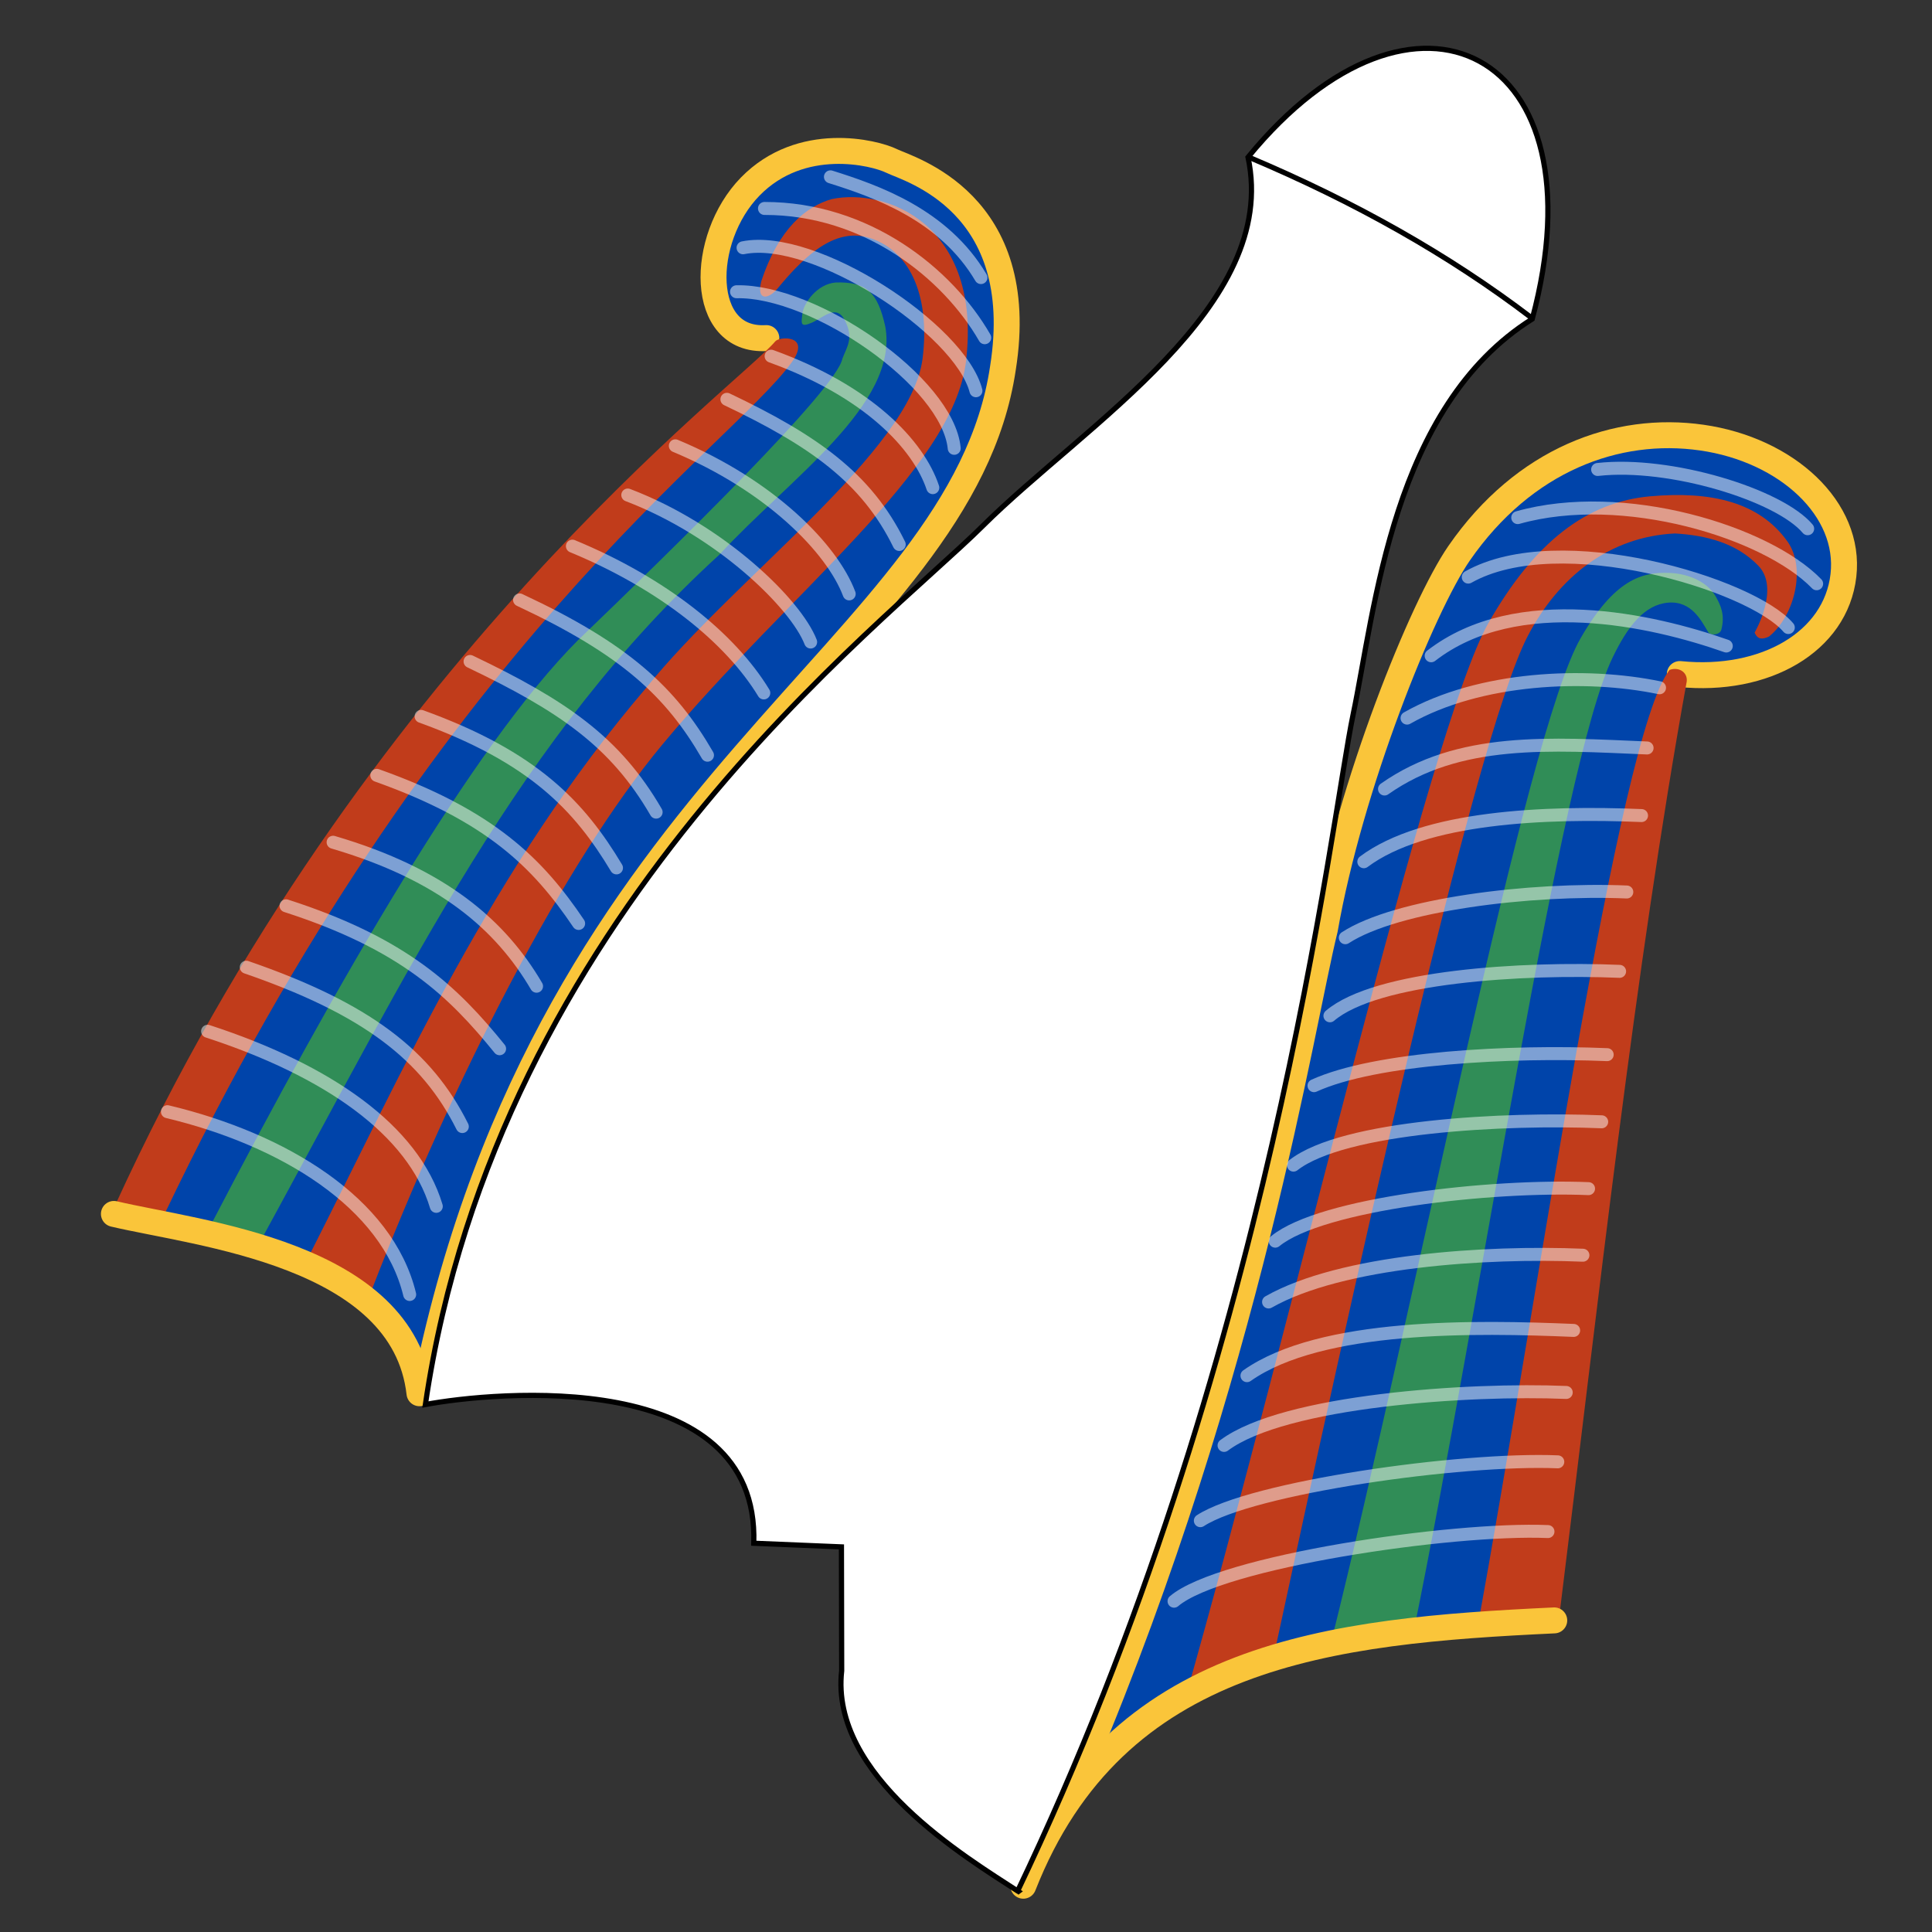 <?xml version="1.0" encoding="UTF-8" standalone="no"?>
<!-- Created with Inkscape (http://www.inkscape.org/) -->
<svg
   xmlns:dc="http://purl.org/dc/elements/1.1/"
   xmlns:cc="http://web.resource.org/cc/"
   xmlns:rdf="http://www.w3.org/1999/02/22-rdf-syntax-ns#"
   xmlns:svg="http://www.w3.org/2000/svg"
   xmlns="http://www.w3.org/2000/svg"
   xmlns:sodipodi="http://sodipodi.sourceforge.net/DTD/sodipodi-0.dtd"
   xmlns:inkscape="http://www.inkscape.org/namespaces/inkscape"
   width="175"
   height="175"
   id="svg2"
   sodipodi:version="0.32"
   inkscape:version="0.45.1"
   sodipodi:docbase="C:\Documents and Settings\Jeff\Desktop\Inkscape\Kmt diagrams\Accessories"
   sodipodi:docname="Atef crown.svg"
   inkscape:output_extension="org.inkscape.output.svg.inkscape"
   version="1.0">
  <rect width="100%" height="100%" fill="#333333" stroke="none"/>
  <defs
     id="defs4">
    <linearGradient
       id="linearGradient10994">
      <stop
         style="stop-color:#c13c1b;stop-opacity:1;"
         offset="0"
         id="stop10996" />
      <stop
         id="stop11002"
         offset="0.839"
         style="stop-color:#c13c1b;stop-opacity:0.498;" />
      <stop
         style="stop-color:#c13c1b;stop-opacity:0;"
         offset="1"
         id="stop10998" />
    </linearGradient>
  </defs>
  <sodipodi:namedview
     id="base"
     pagecolor="#ffffff"
     bordercolor="#666666"
     borderopacity="1.0"
     gridtolerance="10000"
     guidetolerance="30.4"
     objecttolerance="10"
     inkscape:pageopacity="0.0"
     inkscape:pageshadow="2"
     inkscape:zoom="1.8101934"
     inkscape:cx="50.781248"
     inkscape:cy="69.576844"
     inkscape:document-units="px"
     inkscape:current-layer="layer1"
     inkscape:window-width="1024"
     inkscape:window-height="712"
     inkscape:window-x="1020"
     inkscape:window-y="-4"
     showborder="true"
     inkscape:showpageshadow="true"
     showguides="true"
     inkscape:guide-bbox="true"
     inkscape:guide-points="true"
     width="175px"
     height="175px" />
  <g
     inkscape:label="Layer 1"
     inkscape:groupmode="layer"
     id="layer1"
     transform="translate(-278.54,-148.764)">
    <g
       id="g3041"
       transform="matrix(0.235,0,0,0.235,593.551,429.942)">
      <g
         transform="translate(-39.164,0)"
         id="g2995">
        <path
           sodipodi:nodetypes="cccccsscc"
           style="fill:#0044aa;fill-rule:evenodd;stroke:none;stroke-width:2;stroke-linecap:butt;stroke-linejoin:miter;stroke-miterlimit:4;stroke-opacity:1"
           d="M -1138.545,-675.112 C -1141.84,-671.982 -1138.53,-662.599 -1137.684,-657.118 C -1143.778,-711.016 -1219.535,-721.659 -1252.021,-729.331 C -1143.276,-967.615 -1017.54,-1015.676 -1001.122,-1057.918 C -999.571,-1068.845 -1000.202,-1065.301 -1003.464,-1066.904 C -1029.612,-1065.354 -1029.333,-1105.18 -1009.67,-1125.309 C -990.008,-1145.437 -961.727,-1138.415 -955.214,-1135.201 C -948.702,-1131.986 -902.081,-1119.403 -912.268,-1055.33 C -927.345,-961.649 -1066.495,-907.523 -1138.545,-675.112 z "
           id="path8185" />
        <g
           id="g2987">
          <path
             sodipodi:nodetypes="czzcc"
             id="path8191"
             d="M -1005.929,-1066.19 C -1032.077,-1064.64 -1031.798,-1104.466 -1012.136,-1124.595 C -992.473,-1144.724 -964.192,-1137.701 -957.68,-1134.487 C -951.167,-1131.273 -904.546,-1118.689 -914.733,-1054.616 C -930.923,-945.79 -1088.758,-897.178 -1136.944,-663.745"
             style="fill:none;fill-rule:evenodd;stroke:#fac53a;stroke-width:10;stroke-linecap:round;stroke-linejoin:round;stroke-miterlimit:4;stroke-dasharray:none;stroke-opacity:1" />
          <g
             transform="translate(-213.536,-1.01)"
             id="g2979">
            <path
               style="fill:#c13c1b;fill-opacity:1;fill-rule:evenodd;stroke:none;stroke-width:1px;stroke-linecap:butt;stroke-linejoin:miter;stroke-opacity:1"
               d="M -788.276,-1084.027 C -791.696,-1080.106 -796.241,-1079.468 -794.343,-1087.046 C -787.543,-1107.705 -776.878,-1115.96 -767.219,-1118.746 C -746.346,-1123.18 -709.17,-1108.986 -715.428,-1056.246 C -720.402,-1014.336 -783.879,-966.959 -832.468,-908.511 C -870.415,-862.864 -913.304,-778.956 -944.5,-698.284 L -968.382,-711.964 C -932.3,-783.104 -897.944,-860.95 -838.78,-930.282 C -804.59,-972.857 -736.593,-1021.711 -732.159,-1057.37 C -729.325,-1080.17 -736.198,-1098.278 -752.122,-1103.637 C -765.224,-1108.045 -776.805,-1098.036 -788.276,-1084.027 z "
               id="path8187"
               sodipodi:nodetypes="cccsscccssc" />
            <path
               style="fill:#308d57;fill-opacity:1;fill-rule:evenodd;stroke:none;stroke-width:1px;stroke-linecap:butt;stroke-linejoin:miter;stroke-opacity:1"
               d="M -774.908,-1071.096 C -779.435,-1069.131 -778.925,-1070.878 -778.487,-1074.66 C -778.048,-1078.443 -773.025,-1086.035 -765.582,-1086.615 C -753.899,-1086.913 -749.525,-1083.042 -746.548,-1069.653 C -741.098,-1039.679 -783.613,-1010.905 -810.444,-981.739 C -887.141,-911.786 -929.313,-823.303 -986.977,-717.832 L -1006.52,-723.31 C -957.921,-816.803 -905.368,-908.198 -865.092,-948.63 C -828.639,-983.674 -765.354,-1045.488 -763.095,-1057.191 C -761.546,-1061.475 -758.52,-1065.024 -762.052,-1071.836 C -765.349,-1078.607 -770.381,-1073.061 -774.908,-1071.096 z "
               id="path8189"
               sodipodi:nodetypes="ccccccccccc" />
            <path
               style="fill:#c13c1b;fill-opacity:1;fill-rule:evenodd;stroke:none;stroke-width:1px;stroke-linecap:butt;stroke-linejoin:miter;stroke-opacity:1"
               d="M -1043.482,-730.737 C -947.837,-940.325 -802.525,-1047.618 -788.943,-1063.924 C -787.305,-1065.891 -774.924,-1066.455 -782.623,-1055.821 C -806.411,-1022.967 -919.393,-947.476 -1024.61,-727.015"
               id="path8193"
               sodipodi:nodetypes="cssc" />
          </g>
          <path
             sodipodi:nodetypes="cc"
             id="path8205"
             d="M -1139.624,-659.482 C -1145.718,-713.38 -1224.969,-720.945 -1257.406,-728.604"
             style="fill:none;fill-rule:evenodd;stroke:#fac53a;stroke-width:10;stroke-linecap:round;stroke-linejoin:round;stroke-miterlimit:4;stroke-dasharray:none;stroke-opacity:1" />
        </g>
        <g
           id="g2940"
           transform="translate(-216.306,1.703)">
          <path
             style="fill:none;fill-rule:evenodd;stroke:#ffffff;stroke-width:5;stroke-linecap:round;stroke-linejoin:round;stroke-miterlimit:4;stroke-dasharray:none;stroke-opacity:0.49"
             d="M -706.899,-1091.215 C -721.217,-1115.388 -747.084,-1124.444 -764.915,-1130.047"
             id="path8275"
             sodipodi:nodetypes="cc" />
          <path
             style="fill:none;fill-rule:evenodd;stroke:#ffffff;stroke-width:5;stroke-linecap:round;stroke-linejoin:round;stroke-miterlimit:4;stroke-dasharray:none;stroke-opacity:0.49"
             d="M -927.095,-699.249 C -935.653,-734.678 -975.903,-759.068 -1020.471,-769.711"
             id="path8245"
             sodipodi:nodetypes="cc" />
          <path
             sodipodi:nodetypes="cc"
             id="path8247"
             d="M -916.836,-733.228 C -925.684,-762.712 -958.727,-785.626 -1004.984,-800.711"
             style="fill:none;fill-rule:evenodd;stroke:#ffffff;stroke-width:5;stroke-linecap:round;stroke-linejoin:round;stroke-miterlimit:4;stroke-dasharray:none;stroke-opacity:0.49" />
          <path
             style="fill:none;fill-rule:evenodd;stroke:#ffffff;stroke-width:5;stroke-linecap:round;stroke-linejoin:round;stroke-miterlimit:4;stroke-dasharray:none;stroke-opacity:0.49"
             d="M -906.801,-763.978 C -920.495,-791.388 -943.534,-809.346 -990.076,-825.404"
             id="path8249"
             sodipodi:nodetypes="cc" />
          <path
             sodipodi:nodetypes="cc"
             id="path8251"
             d="M -892.431,-793.973 C -910.214,-815.874 -929.131,-834.379 -974.757,-849.077"
             style="fill:none;fill-rule:evenodd;stroke:#ffffff;stroke-width:5;stroke-linecap:round;stroke-linejoin:round;stroke-miterlimit:4;stroke-dasharray:none;stroke-opacity:0.49" />
          <path
             style="fill:none;fill-rule:evenodd;stroke:#ffffff;stroke-width:5;stroke-linecap:round;stroke-linejoin:round;stroke-miterlimit:4;stroke-dasharray:none;stroke-opacity:0.49"
             d="M -878.192,-818.071 C -891.946,-841.521 -914.235,-861.13 -956.609,-873.567"
             id="path8253"
             sodipodi:nodetypes="cc" />
          <path
             sodipodi:nodetypes="cc"
             id="path8255"
             d="M -861.97,-842.261 C -877.624,-865.468 -895.891,-883.74 -939.769,-899.36"
             style="fill:none;fill-rule:evenodd;stroke:#ffffff;stroke-width:5;stroke-linecap:round;stroke-linejoin:round;stroke-miterlimit:4;stroke-dasharray:none;stroke-opacity:0.49" />
          <path
             style="fill:none;fill-rule:evenodd;stroke:#ffffff;stroke-width:5;stroke-linecap:round;stroke-linejoin:round;stroke-miterlimit:4;stroke-dasharray:none;stroke-opacity:0.49"
             d="M -847.38,-863.677 C -861.616,-887.435 -879.295,-906.384 -922.694,-922.078"
             id="path8257"
             sodipodi:nodetypes="cc" />
          <path
             sodipodi:nodetypes="cc"
             id="path8259"
             d="M -832.099,-885.168 C -847.832,-912.31 -868.107,-926.177 -903.819,-943.247"
             style="fill:none;fill-rule:evenodd;stroke:#ffffff;stroke-width:5;stroke-linecap:round;stroke-linejoin:round;stroke-miterlimit:4;stroke-dasharray:none;stroke-opacity:0.49" />
          <path
             style="fill:none;fill-rule:evenodd;stroke:#ffffff;stroke-width:5;stroke-linecap:round;stroke-linejoin:round;stroke-miterlimit:4;stroke-dasharray:none;stroke-opacity:0.49"
             d="M -812.307,-907.115 C -826.48,-931.587 -844.104,-947.981 -884.74,-966.972"
             id="path8261"
             sodipodi:nodetypes="cc" />
          <path
             sodipodi:nodetypes="cc"
             id="path8263"
             d="M -790.6,-931.116 C -803.474,-952.295 -829.519,-973.293 -864.374,-987.696"
             style="fill:none;fill-rule:evenodd;stroke:#ffffff;stroke-width:5;stroke-linecap:round;stroke-linejoin:round;stroke-miterlimit:4;stroke-dasharray:none;stroke-opacity:0.49" />
          <path
             style="fill:none;fill-rule:evenodd;stroke:#ffffff;stroke-width:5;stroke-linecap:round;stroke-linejoin:round;stroke-miterlimit:4;stroke-dasharray:none;stroke-opacity:0.49"
             d="M -772.543,-950.739 C -778.247,-965.414 -807.125,-993.718 -843.027,-1007.402"
             id="path8265"
             sodipodi:nodetypes="cc" />
          <path
             sodipodi:nodetypes="cc"
             id="path8267"
             d="M -757.682,-969.289 C -764.237,-986.725 -788.074,-1011.1 -824.7,-1026.367"
             style="fill:none;fill-rule:evenodd;stroke:#ffffff;stroke-width:5;stroke-linecap:round;stroke-linejoin:round;stroke-miterlimit:4;stroke-dasharray:none;stroke-opacity:0.49" />
          <path
             style="fill:none;fill-rule:evenodd;stroke:#ffffff;stroke-width:5;stroke-linecap:round;stroke-linejoin:round;stroke-miterlimit:4;stroke-dasharray:none;stroke-opacity:0.49"
             d="M -738.4,-988.344 C -751.056,-1014.196 -771.745,-1028.558 -804.822,-1044.295"
             id="path8269"
             sodipodi:nodetypes="cc" />
          <path
             sodipodi:nodetypes="cc"
             id="path8271"
             d="M -717.202,-1025.402 C -719.657,-1050.949 -771.191,-1086.421 -801.113,-1085.752"
             style="fill:none;fill-rule:evenodd;stroke:#ffffff;stroke-width:5;stroke-linecap:round;stroke-linejoin:round;stroke-miterlimit:4;stroke-dasharray:none;stroke-opacity:0.49" />
          <path
             style="fill:none;fill-rule:evenodd;stroke:#ffffff;stroke-width:5;stroke-linecap:round;stroke-linejoin:round;stroke-miterlimit:4;stroke-dasharray:none;stroke-opacity:0.49"
             d="M -705.44,-1068.03 C -719.766,-1092.927 -751.06,-1117.913 -790.342,-1117.858"
             id="path8273"
             sodipodi:nodetypes="cc" />
          <path
             style="fill:none;fill-rule:evenodd;stroke:#ffffff;stroke-width:5;stroke-linecap:round;stroke-linejoin:round;stroke-miterlimit:4;stroke-dasharray:none;stroke-opacity:0.49"
             d="M -725.458,-1010.242 C -730.955,-1026.728 -750.326,-1047.4 -787.778,-1060.921"
             id="path8277"
             sodipodi:nodetypes="cc" />
          <path
             sodipodi:nodetypes="cc"
             id="path8279"
             d="M -708.827,-1047.594 C -715.053,-1071.406 -771.175,-1108.267 -798.598,-1102.698"
             style="fill:none;fill-rule:evenodd;stroke:#ffffff;stroke-width:5;stroke-linecap:round;stroke-linejoin:round;stroke-miterlimit:4;stroke-dasharray:none;stroke-opacity:0.49" />
        </g>
      </g>
      <g
         id="g3031">
        <g
           id="g3027">
          <path
             id="path8183"
             d="M -689.098,-937.407 C -689.528,-935.376 -689.36,-936.056 -690.29,-932.524 C -698.756,-910.798 -734.651,-621.092 -741.693,-573.5 C -827.882,-567.566 -908.258,-560.249 -943.581,-470.374 C -928.76,-511.213 -923.146,-519.273 -912.694,-534.213 C -872.101,-640.614 -835.006,-802.466 -825.905,-839.058 C -816.264,-894.322 -788.284,-963.584 -774.146,-984.007 C -749.127,-1020.147 -713.385,-1033.257 -680.593,-1028.54 C -647.807,-1023.823 -623.101,-1001.012 -626.04,-975.414 C -628.979,-949.807 -656.265,-934.11 -689.098,-937.407 z "
             style="fill:#0044aa;fill-rule:evenodd;stroke:none;stroke-width:2;stroke-linecap:butt;stroke-linejoin:miter;stroke-miterlimit:4;stroke-opacity:1"
             sodipodi:nodetypes="ccccccsssc" />
          <path
             sodipodi:nodetypes="czzzcc"
             id="path8195"
             d="M -692.992,-936.693 C -660.159,-933.396 -632.873,-949.093 -629.934,-974.7 C -626.995,-1000.298 -651.701,-1023.109 -684.487,-1027.826 C -717.279,-1032.543 -753.021,-1019.433 -778.039,-983.293 C -792.178,-962.87 -820.158,-893.608 -829.798,-838.345 C -838.899,-801.752 -859.032,-668.459 -923.531,-515.439"
             style="fill:none;fill-rule:evenodd;stroke:#fac53a;stroke-width:10;stroke-linecap:round;stroke-linejoin:round;stroke-miterlimit:4;stroke-dasharray:none;stroke-opacity:1" />
        </g>
        <g
           id="g2974"
           transform="translate(-255.569,0)">
          <path
             sodipodi:nodetypes="csssccscscc"
             id="path8197"
             d="M -403.041,-951.154 C -393.191,-959.12 -388.619,-977.568 -395.973,-987.843 C -406.745,-1002.894 -425.16,-1007.305 -448.808,-1005.207 C -473.163,-1003.045 -493.391,-987.706 -511.239,-956.292 C -533.933,-916.346 -588.052,-682.305 -627.993,-542.097 L -594.083,-557.519 C -565.217,-691.391 -516.92,-911.234 -496.076,-951.271 C -484.014,-974.441 -464.325,-989.683 -439.284,-990.881 C -427.172,-990.174 -415.52,-987.153 -407.136,-978.42 C -398.683,-969.615 -408.6,-952.658 -408.6,-952.658 C -407.806,-950.975 -406.739,-949.418 -403.041,-951.154 z "
             style="fill:#c13c1b;fill-opacity:1;fill-rule:evenodd;stroke:none;stroke-width:1px;stroke-linecap:butt;stroke-linejoin:miter;stroke-opacity:1" />
          <path
             sodipodi:nodetypes="csssccsscc"
             id="path8199"
             d="M -421.431,-953.744 C -419.954,-959.434 -421.6,-963.134 -423.68,-966.745 C -426.58,-971.779 -433.354,-975.351 -441.425,-975.674 C -452.179,-976.106 -462.676,-973.012 -475.637,-950.557 C -496.976,-913.586 -539.444,-693.698 -571.578,-564.536 L -539.959,-567.931 C -514.419,-693.179 -483.61,-901.038 -463.331,-943.053 C -457.502,-955.131 -451.079,-963.413 -441.958,-964.208 C -432.833,-965.004 -429.124,-957.137 -426.581,-953.026 C -425.787,-951.341 -421.997,-951.708 -421.431,-953.744 z "
             style="fill:#308d57;fill-opacity:1;fill-rule:evenodd;stroke:none;stroke-width:1px;stroke-linecap:butt;stroke-linejoin:miter;stroke-opacity:1" />
          <path
             sodipodi:nodetypes="ccccc"
             id="path8201"
             d="M -515.335,-569.512 C -492.687,-693.621 -461.075,-913.608 -441.379,-938.282 C -437.688,-939.654 -433.868,-937.185 -434.903,-933.042 C -454.756,-822.888 -468.829,-694.756 -483.975,-572.82 L -515.335,-569.512 z "
             style="fill:#c13c1b;fill-opacity:1;fill-rule:evenodd;stroke:none;stroke-width:1px;stroke-linecap:butt;stroke-linejoin:miter;stroke-opacity:1" />
        </g>
        <path
           style="fill:none;fill-rule:evenodd;stroke:#fac53a;stroke-width:10;stroke-linecap:round;stroke-linejoin:round;stroke-miterlimit:4;stroke-dasharray:none;stroke-opacity:1"
           d="M -946.047,-469.661 C -910.723,-559.535 -827.319,-567.869 -741.393,-571.927"
           id="path8203"
           sodipodi:nodetypes="cc" />
      </g>
      <g
         transform="translate(-260.619,1.01)"
         id="g2904">
        <path
           style="fill:none;fill-rule:evenodd;stroke:#ffffff;stroke-width:5;stroke-linecap:round;stroke-linejoin:round;stroke-miterlimit:4;stroke-dasharray:none;stroke-opacity:0.49"
           d="M -627.328,-580.338 C -609.494,-595.557 -520.424,-608.735 -483.195,-607.178"
           id="path8211"
           sodipodi:nodetypes="cc" />
        <path
           sodipodi:nodetypes="cc"
           id="path8213"
           d="M -617.188,-611.37 C -597.53,-624.168 -516.639,-635.613 -479.41,-634.056"
           style="fill:none;fill-rule:evenodd;stroke:#ffffff;stroke-width:5;stroke-linecap:round;stroke-linejoin:round;stroke-miterlimit:4;stroke-dasharray:none;stroke-opacity:0.49" />
        <path
           style="fill:none;fill-rule:evenodd;stroke:#ffffff;stroke-width:5;stroke-linecap:round;stroke-linejoin:round;stroke-miterlimit:4;stroke-dasharray:none;stroke-opacity:0.49"
           d="M -608.053,-640.38 C -584.869,-657.731 -513.383,-662.354 -476.154,-660.797"
           id="path8215"
           sodipodi:nodetypes="cc" />
        <path
           sodipodi:nodetypes="cc"
           id="path8217"
           d="M -599.217,-667.268 C -570.585,-687.458 -510.526,-686.265 -473.297,-684.708"
           style="fill:none;fill-rule:evenodd;stroke:#ffffff;stroke-width:5;stroke-linecap:round;stroke-linejoin:round;stroke-miterlimit:4;stroke-dasharray:none;stroke-opacity:0.49" />
        <path
           style="fill:none;fill-rule:evenodd;stroke:#ffffff;stroke-width:5;stroke-linecap:round;stroke-linejoin:round;stroke-miterlimit:4;stroke-dasharray:none;stroke-opacity:0.49"
           d="M -590.89,-695.67 C -562.855,-711.616 -506.955,-715.25 -469.726,-713.693"
           id="path8219"
           sodipodi:nodetypes="cc" />
        <path
           sodipodi:nodetypes="cc"
           id="path8221"
           d="M -588.31,-719.11 C -570.576,-733.622 -504.784,-740.912 -467.555,-739.355"
           style="fill:none;fill-rule:evenodd;stroke:#ffffff;stroke-width:5;stroke-linecap:round;stroke-linejoin:round;stroke-miterlimit:4;stroke-dasharray:none;stroke-opacity:0.49" />
        <path
           style="fill:none;fill-rule:evenodd;stroke:#ffffff;stroke-width:5;stroke-linecap:round;stroke-linejoin:round;stroke-miterlimit:4;stroke-dasharray:none;stroke-opacity:0.49"
           d="M -581.298,-748.419 C -562.049,-763.438 -499.713,-766.676 -462.484,-765.119"
           id="path8223"
           sodipodi:nodetypes="cc" />
        <path
           sodipodi:nodetypes="cc"
           id="path8225"
           d="M -573.379,-779.042 C -549.677,-789.828 -497.599,-792.557 -460.369,-791"
           style="fill:none;fill-rule:evenodd;stroke:#ffffff;stroke-width:5;stroke-linecap:round;stroke-linejoin:round;stroke-miterlimit:4;stroke-dasharray:none;stroke-opacity:0.49" />
        <path
           style="fill:none;fill-rule:evenodd;stroke:#ffffff;stroke-width:5;stroke-linecap:round;stroke-linejoin:round;stroke-miterlimit:4;stroke-dasharray:none;stroke-opacity:0.49"
           d="M -567.238,-805.975 C -549.404,-821.193 -492.814,-824.664 -455.585,-823.107"
           id="path8227"
           sodipodi:nodetypes="cc" />
        <path
           sodipodi:nodetypes="cc"
           id="path8229"
           d="M -561.31,-836.069 C -541.652,-848.867 -490.037,-855.254 -452.808,-853.697"
           style="fill:none;fill-rule:evenodd;stroke:#ffffff;stroke-width:5;stroke-linecap:round;stroke-linejoin:round;stroke-miterlimit:4;stroke-dasharray:none;stroke-opacity:0.49" />
        <path
           style="fill:none;fill-rule:evenodd;stroke:#ffffff;stroke-width:5;stroke-linecap:round;stroke-linejoin:round;stroke-miterlimit:4;stroke-dasharray:none;stroke-opacity:0.49"
           d="M -554.176,-865.361 C -530.992,-882.712 -484.358,-884.714 -447.129,-883.157"
           id="path8231"
           sodipodi:nodetypes="cc" />
        <path
           sodipodi:nodetypes="cc"
           id="path8233"
           d="M -546.2,-893.39 C -517.567,-913.58 -482.22,-910.767 -444.99,-909.21"
           style="fill:none;fill-rule:evenodd;stroke:#ffffff;stroke-width:5;stroke-linecap:round;stroke-linejoin:round;stroke-miterlimit:4;stroke-dasharray:none;stroke-opacity:0.49" />
        <path
           style="fill:none;fill-rule:evenodd;stroke:#ffffff;stroke-width:5;stroke-linecap:round;stroke-linejoin:round;stroke-miterlimit:4;stroke-dasharray:none;stroke-opacity:0.49"
           d="M -537.513,-920.721 C -509.478,-936.667 -468.645,-938.342 -440.193,-932.411"
           id="path8235"
           sodipodi:nodetypes="cc" />
        <path
           sodipodi:nodetypes="cc"
           id="path8237"
           d="M -528.22,-944.747 C -495.151,-970.36 -442.853,-958.515 -414.464,-948.512"
           style="fill:none;fill-rule:evenodd;stroke:#ffffff;stroke-width:5;stroke-linecap:round;stroke-linejoin:round;stroke-miterlimit:4;stroke-dasharray:none;stroke-opacity:0.49" />
        <path
           style="fill:none;fill-rule:evenodd;stroke:#ffffff;stroke-width:5;stroke-linecap:round;stroke-linejoin:round;stroke-miterlimit:4;stroke-dasharray:none;stroke-opacity:0.49"
           d="M -513.924,-975.07 C -478.861,-994.864 -404.746,-972.31 -390.558,-955.636"
           id="path8239"
           sodipodi:nodetypes="cc" />
        <path
           sodipodi:nodetypes="cc"
           id="path8241"
           d="M -494.847,-998.001 C -454.217,-1009.464 -398.973,-992.452 -379.636,-972.503"
           style="fill:none;fill-rule:evenodd;stroke:#ffffff;stroke-width:5;stroke-linecap:round;stroke-linejoin:round;stroke-miterlimit:4;stroke-dasharray:none;stroke-opacity:0.49" />
        <path
           sodipodi:nodetypes="cc"
           id="path8243"
           d="M -464.052,-1016.552 C -436.134,-1019.706 -394.03,-1006.709 -383.091,-993.713"
           style="fill:none;fill-rule:evenodd;stroke:#ffffff;stroke-width:5;stroke-linecap:round;stroke-linejoin:round;stroke-miterlimit:4;stroke-dasharray:none;stroke-opacity:0.49" />
      </g>
      <g
         transform="translate(-257.034,0)"
         id="g2871">
        <path
           style="fill:#ffffff;fill-rule:evenodd;stroke:#000000;stroke-width:2;stroke-linecap:butt;stroke-linejoin:miter;stroke-miterlimit:4;stroke-dasharray:none;stroke-opacity:1"
           d="M -919.477,-655.134 C -891.63,-844.551 -743.386,-955.244 -704.627,-993.799 C -665.299,-1032.919 -590.126,-1078.392 -602.393,-1135.906 C -538.278,-1214.263 -465.128,-1176.913 -492.839,-1073.553 C -546.818,-1039.655 -553.4,-961.529 -561.898,-921.04 C -570.407,-880.497 -593.367,-671.967 -691.485,-467.012 L -690.914,-467.442 C -710.736,-480.365 -763.665,-511.918 -759.013,-552.52 L -759.108,-600.264 L -792.897,-601.667 C -790.672,-669.83 -893.07,-660.097 -919.477,-655.134 z "
           id="path8207"
           sodipodi:nodetypes="czcczcccccc" />
        <path
           style="fill:none;fill-rule:evenodd;stroke:#000000;stroke-width:2;stroke-linecap:butt;stroke-linejoin:miter;stroke-miterlimit:4;stroke-dasharray:none;stroke-opacity:1"
           d="M -601.892,-1135.835 C -561.191,-1118.649 -524.842,-1098.185 -493.269,-1074.123"
           id="path8209"
           sodipodi:nodetypes="cc" />
      </g>
    </g>
  </g>
</svg>
